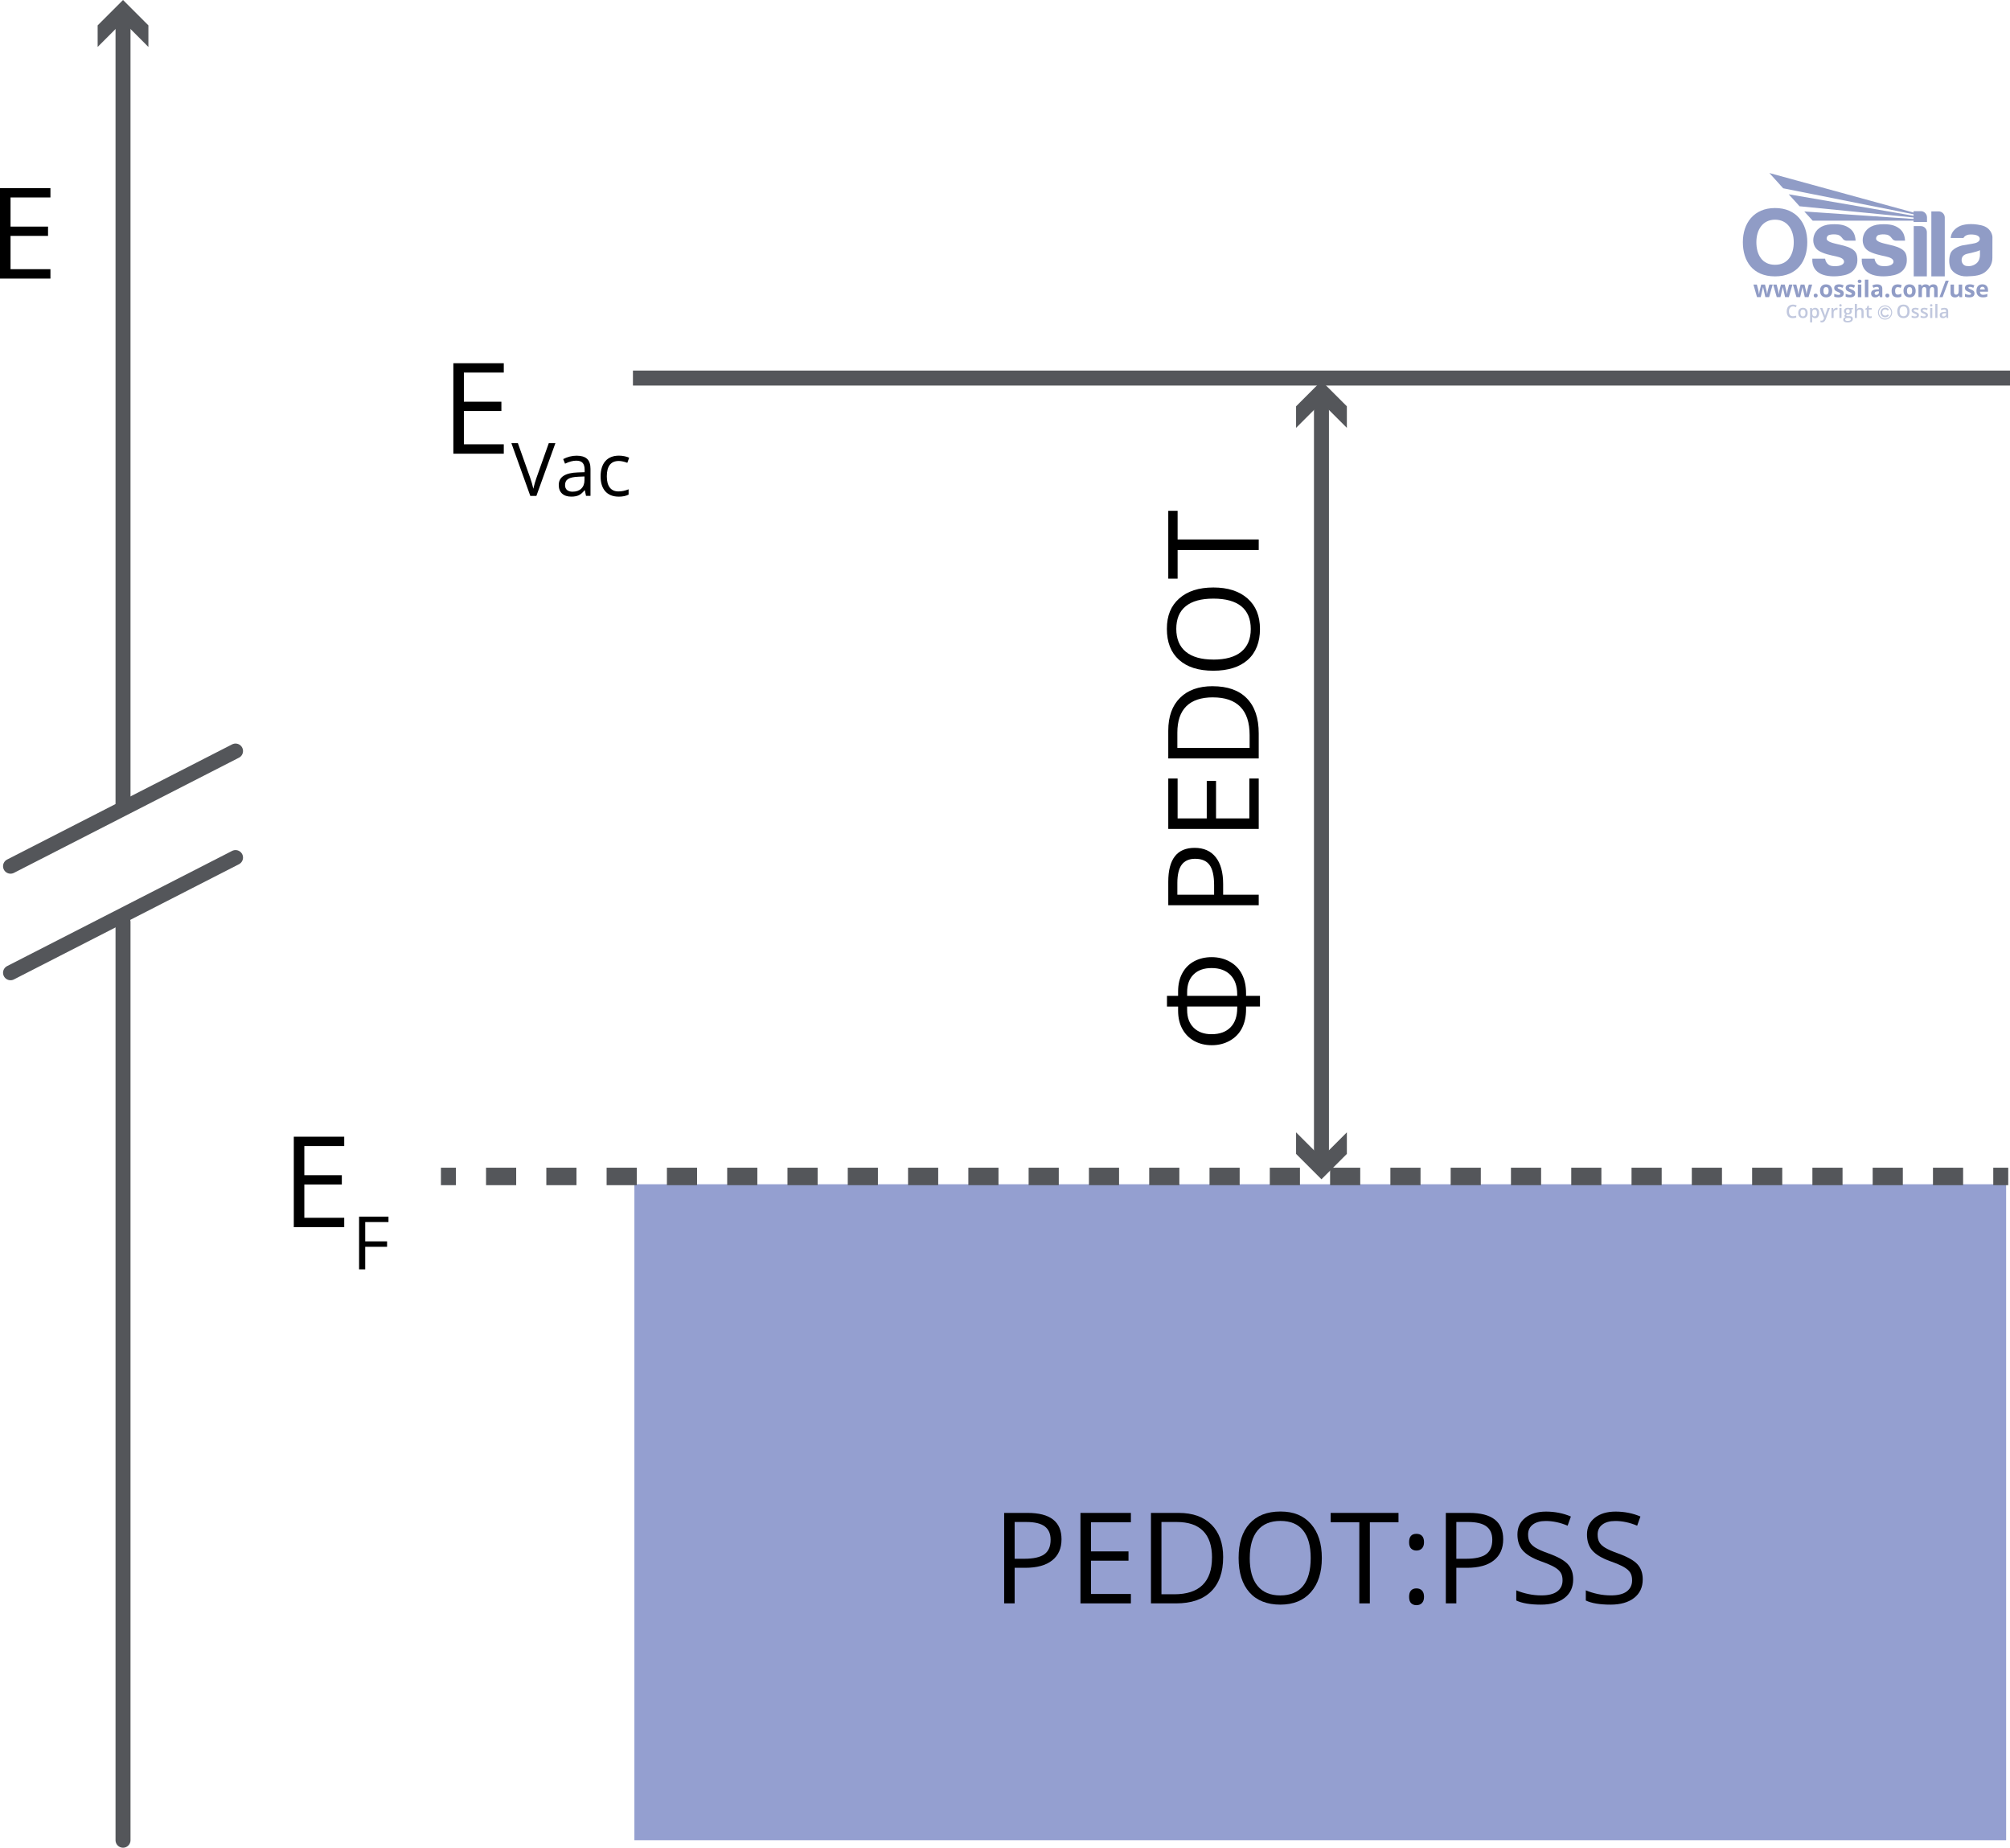 <svg viewBox="0 0 805.5 740.3" xmlns:xlink="http://www.w3.org/1999/xlink" xmlns="http://www.w3.org/2000/svg" data-name="Layer 1" id="Layer_1">
  <defs>
    <style>
      .cls-1 {
        fill: #000;
      }

      .cls-1, .cls-2, .cls-3, .cls-4, .cls-5, .cls-6 {
        stroke-width: 0px;
      }

      .cls-7 {
        clip-path: url(#clippath-2);
      }

      .cls-2 {
        fill: #54565a;
      }

      .cls-3 {
        fill: #c1c8de;
      }

      .cls-4 {
        fill: #949fd0;
      }

      .cls-5, .cls-8, .cls-9, .cls-10 {
        fill: none;
      }

      .cls-11 {
        clip-path: url(#clippath-1);
      }

      .cls-8 {
        stroke: #c1c8de;
        stroke-width: .4px;
      }

      .cls-9 {
        stroke-linecap: round;
      }

      .cls-9, .cls-10 {
        stroke: #54565a;
        stroke-miterlimit: 10;
        stroke-width: 6px;
      }

      .cls-12 {
        clip-path: url(#clippath);
      }

      .cls-6 {
        fill: #909cc6;
      }
    </style>
    <clipPath id="clippath">
      <rect height="59.84" width="100" y="69.32" x="698.45" class="cls-5"></rect>
    </clipPath>
    <clipPath id="clippath-1">
      <path d="M714.6,75.44l52.26,10.41v.6l-50.05-8.61,4.36,4.8,45.69,4.5v.59c-14.65-1.01-29.14-1.99-43.79-3l3.35,3.68c13.52,0,26.92,0,40.44,0v.51h5.38v-1.79c0-1.39-1.11-2.53-2.47-2.53h-2.91v.56l-57.79-15.84,5.53,6.12Z" class="cls-5"></path>
    </clipPath>
    <clipPath id="clippath-2">
      <rect height="59.84" width="100" y="69.32" x="698.45" class="cls-5"></rect>
    </clipPath>
  </defs>
  <g>
    <path d="M49.3,322.58V6.86" class="cls-9"></path>
    <polygon points="59.47 18.81 49.3 8.63 39.13 18.81 39.13 10.17 49.3 0 59.47 10.17 59.47 18.81" class="cls-2"></polygon>
  </g>
  <path d="M49.3,737.3c0-103.82,0-263.36,0-367.9" class="cls-9"></path>
  <rect height="262.82" width="549.72" y="474.48" x="254.23" class="cls-4"></rect>
  <g>
    <rect height="7" width="6" y="467.85" x="798.79" class="cls-2"></rect>
    <path d="M786.71,474.85h-12.08v-7h12.08v7ZM762.55,474.85h-12.08v-7h12.08v7ZM738.39,474.85h-12.08v-7h12.08v7ZM714.23,474.85h-12.08v-7h12.08v7ZM690.07,474.85h-12.08v-7h12.08v7ZM665.91,474.85h-12.08v-7h12.08v7ZM641.75,474.85h-12.08v-7h12.08v7ZM617.59,474.85h-12.08v-7h12.08v7ZM593.43,474.85h-12.08v-7h12.08v7ZM569.27,474.85h-12.08v-7h12.08v7ZM545.11,474.85h-12.08v-7h12.08v7ZM520.95,474.85h-12.08v-7h12.08v7ZM496.79,474.85h-12.08v-7h12.08v7ZM472.62,474.85h-12.08v-7h12.08v7ZM448.46,474.85h-12.08v-7h12.08v7ZM424.3,474.85h-12.08v-7h12.08v7ZM400.14,474.85h-12.08v-7h12.08v7ZM375.98,474.85h-12.08v-7h12.08v7ZM351.82,474.85h-12.08v-7h12.08v7ZM327.66,474.85h-12.08v-7h12.08v7ZM303.5,474.85h-12.08v-7h12.08v7ZM279.34,474.85h-12.08v-7h12.08v7ZM255.18,474.85h-12.08v-7h12.08v7ZM231.02,474.85h-12.08v-7h12.08v7ZM206.86,474.85h-12.08v-7h12.08v7Z" class="cls-2"></path>
    <rect height="7" width="6" y="467.85" x="176.7" class="cls-2"></rect>
  </g>
  <line y2="151.47" x2="253.65" y1="151.47" x1="805.5" class="cls-10"></line>
  <g>
    <line y2="465.63" x2="529.57" y1="159.48" x1="529.57" class="cls-10"></line>
    <polygon points="519.4 171.43 529.57 161.25 539.75 171.43 539.75 162.79 529.57 152.62 519.4 162.79 519.4 171.43" class="cls-2"></polygon>
    <polygon points="519.4 453.68 529.57 463.86 539.75 453.68 539.75 462.32 529.57 472.49 519.4 462.32 519.4 453.68" class="cls-2"></polygon>
  </g>
  <g>
    <path d="M467.66,403.26v-4.27h4.46v-1.74c0-2.83.56-5.28,1.69-7.35,1.12-2.07,2.71-3.66,4.76-4.76s4.39-1.65,7.02-1.65,5.19.62,7.33,1.85c2.14,1.23,3.75,2.92,4.82,5.06,1.08,2.14,1.61,4.67,1.61,7.58v1.02h5.58v4.27h-5.58v1.12c0,2.91-.55,5.43-1.64,7.56-1.09,2.13-2.71,3.8-4.86,5.01-2.15,1.21-4.55,1.81-7.22,1.81s-4.94-.56-6.99-1.67c-2.05-1.12-3.65-2.72-4.8-4.8-1.15-2.08-1.72-4.54-1.72-7.36v-1.66h-4.46ZM495.8,398.99v-.62c0-3.32-.91-5.91-2.72-7.75-1.81-1.84-4.33-2.76-7.55-2.76-3.06,0-5.46.85-7.19,2.55-1.74,1.7-2.6,4.08-2.6,7.14v1.44h20.06ZM475.74,403.26v1.41c0,3.01.88,5.38,2.63,7.1,1.75,1.73,4.14,2.59,7.17,2.59,3.26,0,5.78-.92,7.58-2.75s2.69-4.42,2.69-7.76v-.59h-20.06Z" class="cls-1"></path>
    <path d="M478.74,339.7c3.67,0,6.49,1.25,8.47,3.76,1.98,2.5,2.96,6.09,2.96,10.75v4.27h14.26v4.21h-36.25v-9.4c0-9.06,3.52-13.59,10.56-13.59ZM486.55,358.48v-3.79c0-3.74-.6-6.44-1.81-8.11s-3.14-2.5-5.8-2.5c-2.4,0-4.18.79-5.36,2.36-1.17,1.57-1.76,4.02-1.76,7.34v4.71h14.73Z" class="cls-1"></path>
    <path d="M504.43,311.91v20.21h-36.25v-20.21h3.74v15.99h11.68v-15.03h3.72v15.03h13.34v-15.99h3.77Z" class="cls-1"></path>
    <path d="M485.96,274.94c5.98,0,10.56,1.62,13.72,4.87,3.17,3.25,4.75,7.92,4.75,14.02v10.04h-36.25v-11.11c0-5.64,1.56-10.02,4.69-13.14,3.12-3.12,7.49-4.69,13.09-4.69ZM486.11,279.4c-4.73,0-8.29,1.19-10.69,3.56-2.4,2.37-3.6,5.9-3.6,10.58v6.12h28.96v-5.13c0-5.03-1.24-8.8-3.71-11.33-2.47-2.53-6.13-3.79-10.97-3.79Z" class="cls-1"></path>
    <path d="M486.26,235.38c5.8,0,10.37,1.47,13.69,4.4,3.32,2.93,4.98,7.01,4.98,12.24s-1.63,9.46-4.9,12.36-7.87,4.35-13.82,4.35-10.48-1.45-13.72-4.36c-3.25-2.91-4.87-7.04-4.87-12.4s1.65-9.27,4.96-12.2c3.31-2.93,7.87-4.39,13.69-4.39ZM486.26,264.27c4.91,0,8.63-1.04,11.17-3.14,2.54-2.09,3.81-5.13,3.81-9.11s-1.26-7.05-3.79-9.1c-2.53-2.05-6.26-3.08-11.18-3.08s-8.58,1.02-11.1,3.06c-2.52,2.04-3.78,5.06-3.78,9.06s1.27,7.07,3.81,9.16c2.54,2.09,6.23,3.14,11.07,3.14Z" class="cls-1"></path>
    <path d="M504.43,216.14v4.22h-32.51v11.48h-3.74v-27.18h3.74v11.48h32.51Z" class="cls-1"></path>
  </g>
  <path d="M20.21,111.62H0v-36.25h20.21v3.74H4.22v11.68h15.03v3.72H4.22v13.34h15.99v3.77Z" class="cls-1"></path>
  <g>
    <path d="M201.89,181.78h-20.21v-36.25h20.21v3.74h-15.99v11.68h15.03v3.72h-15.03v13.34h15.99v3.77Z" class="cls-1"></path>
    <path d="M219.92,177.56h2.65l-7.62,21.14h-2.43l-7.58-21.14h2.6l4.86,13.68c.56,1.57,1,3.1,1.33,4.58.35-1.56.8-3.12,1.36-4.67l4.83-13.59Z" class="cls-1"></path>
    <path d="M234.85,198.69l-.48-2.26h-.12c-.79.99-1.58,1.67-2.36,2.02-.79.35-1.77.53-2.94.53-1.57,0-2.8-.4-3.69-1.21-.89-.81-1.34-1.96-1.34-3.46,0-3.2,2.56-4.88,7.68-5.03l2.69-.09v-.98c0-1.24-.27-2.16-.8-2.75s-1.39-.89-2.57-.89c-1.32,0-2.81.4-4.48,1.21l-.74-1.84c.78-.42,1.64-.76,2.57-1,.93-.24,1.86-.36,2.8-.36,1.89,0,3.29.42,4.2,1.26.91.84,1.37,2.18,1.37,4.03v10.81h-1.78ZM229.43,197c1.49,0,2.67-.41,3.52-1.23.85-.82,1.28-1.97,1.28-3.44v-1.43l-2.4.1c-1.91.07-3.28.36-4.13.89s-1.26,1.34-1.26,2.45c0,.87.26,1.53.79,1.98.53.45,1.26.68,2.2.68Z" class="cls-1"></path>
    <path d="M247.91,198.98c-2.29,0-4.07-.71-5.33-2.12-1.26-1.41-1.89-3.41-1.89-5.99s.64-4.7,1.92-6.14c1.28-1.45,3.1-2.17,5.46-2.17.76,0,1.52.08,2.28.25.76.16,1.36.36,1.79.58l-.74,2.04c-.53-.21-1.11-.39-1.73-.53-.63-.14-1.18-.21-1.66-.21-3.22,0-4.83,2.05-4.83,6.16,0,1.95.39,3.44,1.18,4.48.79,1.04,1.95,1.56,3.49,1.56,1.32,0,2.67-.28,4.06-.85v2.13c-1.06.55-2.4.82-4,.82Z" class="cls-1"></path>
  </g>
  <g>
    <path d="M137.95,491.68h-20.21v-36.25h20.21v3.74h-15.99v11.68h15.03v3.72h-15.03v13.34h15.99v3.77Z" class="cls-1"></path>
    <path d="M146.36,508.59h-2.46v-21.14h11.78v2.18h-9.32v7.73h8.76v2.18h-8.76v9.04Z" class="cls-1"></path>
  </g>
  <g>
    <path d="M425.4,616.72c0,3.67-1.25,6.49-3.76,8.47-2.5,1.98-6.09,2.96-10.75,2.96h-4.27v14.26h-4.21v-36.25h9.4c9.06,0,13.59,3.52,13.59,10.56ZM406.63,624.53h3.79c3.74,0,6.44-.6,8.11-1.81s2.5-3.14,2.5-5.8c0-2.4-.79-4.18-2.36-5.36-1.57-1.17-4.02-1.76-7.34-1.76h-4.71v14.73Z" class="cls-1"></path>
    <path d="M453.2,642.41h-20.21v-36.25h20.21v3.74h-15.99v11.68h15.03v3.72h-15.03v13.34h15.99v3.77Z" class="cls-1"></path>
    <path d="M490.17,623.94c0,5.98-1.62,10.56-4.87,13.72-3.25,3.17-7.92,4.75-14.02,4.75h-10.04v-36.25h11.11c5.64,0,10.02,1.56,13.14,4.69,3.12,3.12,4.69,7.49,4.69,13.09ZM485.71,624.09c0-4.73-1.19-8.29-3.56-10.69-2.37-2.4-5.9-3.6-10.58-3.6h-6.12v28.96h5.13c5.03,0,8.8-1.24,11.33-3.71,2.53-2.47,3.79-6.13,3.79-10.97Z" class="cls-1"></path>
    <path d="M529.72,624.24c0,5.8-1.47,10.37-4.4,13.69-2.93,3.32-7.01,4.98-12.24,4.98s-9.46-1.63-12.36-4.9-4.35-7.87-4.35-13.82,1.45-10.48,4.36-13.72c2.91-3.25,7.04-4.87,12.4-4.87s9.27,1.65,12.2,4.96c2.93,3.31,4.39,7.87,4.39,13.69ZM500.83,624.24c0,4.91,1.04,8.63,3.14,11.17,2.09,2.54,5.13,3.81,9.11,3.81s7.05-1.26,9.1-3.79c2.05-2.53,3.08-6.26,3.08-11.18s-1.02-8.58-3.06-11.1c-2.04-2.52-5.06-3.78-9.06-3.78s-7.07,1.27-9.16,3.81c-2.09,2.54-3.14,6.23-3.14,11.07Z" class="cls-1"></path>
    <path d="M548.96,642.41h-4.22v-32.51h-11.48v-3.74h27.18v3.74h-11.48v32.51Z" class="cls-1"></path>
    <path d="M564.69,617.89c0-2.23.97-3.35,2.93-3.35s3.05,1.12,3.05,3.35c0,1.08-.27,1.9-.82,2.48-.55.58-1.29.87-2.23.87-.84,0-1.54-.26-2.1-.78-.55-.52-.83-1.38-.83-2.57ZM564.69,639.78c0-1.11.25-1.95.76-2.52.5-.57,1.23-.86,2.17-.86s1.71.29,2.24.86c.54.57.81,1.41.81,2.52s-.27,1.9-.82,2.48c-.55.58-1.29.87-2.23.87-.84,0-1.54-.26-2.1-.78-.55-.52-.83-1.38-.83-2.57Z" class="cls-1"></path>
    <path d="M602.4,616.72c0,3.67-1.25,6.49-3.76,8.47-2.5,1.98-6.09,2.96-10.75,2.96h-4.27v14.26h-4.21v-36.25h9.4c9.06,0,13.59,3.52,13.59,10.56ZM583.63,624.53h3.79c3.74,0,6.44-.6,8.11-1.81s2.5-3.14,2.5-5.8c0-2.4-.79-4.18-2.36-5.36-1.57-1.17-4.02-1.76-7.34-1.76h-4.71v14.73Z" class="cls-1"></path>
    <path d="M630.45,632.77c0,3.19-1.16,5.68-3.47,7.46-2.31,1.79-5.46,2.68-9.42,2.68-4.3,0-7.6-.55-9.92-1.66v-4.07c1.49.63,3.11,1.12,4.86,1.49s3.49.54,5.21.54c2.81,0,4.93-.53,6.35-1.6s2.13-2.55,2.13-4.45c0-1.26-.25-2.29-.76-3.09s-1.35-1.54-2.53-2.22-2.98-1.45-5.39-2.31c-3.37-1.21-5.78-2.64-7.23-4.29-1.45-1.65-2.17-3.81-2.17-6.47,0-2.79,1.05-5.02,3.15-6.67,2.1-1.65,4.88-2.48,8.33-2.48s6.92.66,9.94,1.98l-1.31,3.67c-2.99-1.26-5.9-1.88-8.73-1.88-2.23,0-3.98.48-5.23,1.44-1.26.96-1.88,2.29-1.88,3.99,0,1.26.23,2.29.69,3.09s1.24,1.54,2.34,2.21c1.1.67,2.78,1.41,5.05,2.22,3.8,1.36,6.42,2.81,7.85,4.36,1.43,1.55,2.14,3.57,2.14,6.05Z" class="cls-1"></path>
    <path d="M658.32,632.77c0,3.19-1.16,5.68-3.47,7.46-2.31,1.79-5.46,2.68-9.42,2.68-4.3,0-7.6-.55-9.92-1.66v-4.07c1.49.63,3.11,1.12,4.86,1.49s3.49.54,5.21.54c2.81,0,4.93-.53,6.35-1.6s2.13-2.55,2.13-4.45c0-1.26-.25-2.29-.76-3.09s-1.35-1.54-2.53-2.22-2.98-1.45-5.39-2.31c-3.37-1.21-5.78-2.64-7.23-4.29-1.45-1.65-2.17-3.81-2.17-6.47,0-2.79,1.05-5.02,3.15-6.67,2.1-1.65,4.88-2.48,8.33-2.48s6.92.66,9.94,1.98l-1.31,3.67c-2.99-1.26-5.9-1.88-8.73-1.88-2.23,0-3.98.48-5.23,1.44-1.26.96-1.88,2.29-1.88,3.99,0,1.26.23,2.29.69,3.09s1.24,1.54,2.34,2.21c1.1.67,2.78,1.41,5.05,2.22,3.8,1.36,6.42,2.81,7.85,4.36,1.43,1.55,2.14,3.57,2.14,6.05Z" class="cls-1"></path>
  </g>
  <line y2="300.91" x2="94.39" y1="347.05" x1="4.22" class="cls-9"></line>
  <line y2="343.59" x2="94.39" y1="389.74" x1="4.22" class="cls-9"></line>
  <g>
    <g class="cls-12">
      <circle r="2.65" cy="125.2" cx="755.43" class="cls-8"></circle>
      <path d="M756.31,123.46c-.27-.13-.54-.19-.83-.19-.34,0-.65.09-.95.26-.29.17-.52.4-.67.69-.16.28-.24.61-.24.97,0,.57.17,1.03.52,1.39s.79.54,1.33.54c.29,0,.55-.05.78-.15s.47-.29.73-.55l-.45-.49c-.19.2-.37.34-.53.41-.16.08-.33.11-.53.11-.23,0-.43-.05-.61-.16-.19-.11-.33-.26-.43-.45s-.15-.41-.15-.65c0-.35.11-.65.34-.89.23-.24.51-.36.84-.36.39,0,.75.18,1.06.53l.46-.47c-.19-.24-.42-.42-.69-.55" class="cls-3"></path>
      <path d="M793.45,102.28c0,.67-.19,2.26-1.42,3.25-1.23.99-2.6,1.23-3.94,1.05-1.33-.17-2.02-1.36-1.98-2.43.04-1.06.5-1.99,2.13-2.44,1.63-.44,3.51-.67,5.22-1.46v2.02ZM793.96,90.26c-3.99-.91-7.2-.39-8.8.43s-3.27,2.3-3.42,4.67h5.11s.57-1.37,2.75-1.41c2.18-.04,3.52.47,3.75,1.44.23.97-.58,1.72-1.92,2.05-1.33.33-3.46.56-4.95.87-1.49.31-4.18,1.43-4.84,3.23-.66,1.8-.68,4.24.06,5.9.74,1.66,3.19,3.39,6.44,3.29,3.25-.1,5.86-.31,7.78-2.05s2.52-3.56,2.52-5.44.02-7.6.02-8.24-.5-3.83-4.49-4.74" class="cls-6"></path>
    </g>
    <g class="cls-11">
      <rect height="19.6" width="63.17" y="69.32" x="709.07" class="cls-6"></rect>
    </g>
    <g class="cls-7">
      <path d="M776.89,84.69h-2.91v26.04h5.38v-23.57c0-1.36-1.11-2.47-2.47-2.47" class="cls-6"></path>
      <path d="M769.76,90.59h-2.84v20.14h5.26v-17.72c0-1.33-1.09-2.42-2.42-2.42" class="cls-6"></path>
      <path d="M761.88,99.69c-1.82-1.1-4.06-1.45-6.73-2.11-2.67-.66-3.31-1.34-3.32-1.98,0-.64.37-1.3,1.13-1.49.76-.19,1.99-.35,3.27-.06,1.28.29,1.94,1.53,2.26,1.84.31.31.88.54,1.27.54h3.68c-.13-2.19-.81-3.8-2.4-4.96-1.59-1.16-3.54-1.82-7.53-1.59-3.99.23-6.11,2.28-6.79,4.62-.68,2.34.04,4.74,1.92,5.96,1.88,1.22,4.99,1.84,6.89,2.24,1.9.41,3.37,1,3.27,2.26-.1,1.27-2.23,1.93-4.78,1.61-2.54-.32-2.8-2.93-2.8-2.93h-5.13c-.17,3.35,1.43,5.17,3.5,6.13,2.07.97,5.61,1.32,9.36.48,3.75-.83,5.19-3.5,5.2-5.86.02-2.36-.46-3.62-2.28-4.72" class="cls-6"></path>
      <path d="M742.07,99.69c-1.82-1.1-4.06-1.45-6.73-2.11-2.67-.66-3.31-1.34-3.32-1.98,0-.64.37-1.3,1.13-1.49.76-.19,1.99-.35,3.27-.06,1.28.29,1.94,1.53,2.26,1.84.31.31.88.54,1.27.54h3.68c-.13-2.19-.81-3.8-2.4-4.96-1.59-1.16-3.54-1.82-7.53-1.59-3.99.23-6.11,2.28-6.79,4.62-.68,2.34.04,4.74,1.92,5.96,1.88,1.22,4.99,1.84,6.89,2.24,1.9.41,3.37,1,3.27,2.26-.1,1.27-2.23,1.93-4.78,1.61-2.54-.32-2.8-2.93-2.8-2.93h-5.13c-.17,3.35,1.43,5.17,3.5,6.13s5.61,1.32,9.36.48c3.75-.83,5.19-3.5,5.2-5.86.02-2.36-.46-3.62-2.28-4.72" class="cls-6"></path>
      <path d="M711.34,106.09c-5.19,0-7.48-4.06-7.48-9.05s2.52-9.02,7.49-9.02,7.49,4.04,7.49,9.02-2.31,9.05-7.5,9.05M711.35,83.35c-8.56,0-12.91,6.12-12.91,13.67s3.94,13.71,12.89,13.71,12.93-6.16,12.93-13.71-4.35-13.67-12.91-13.67" class="cls-6"></path>
      <path d="M795.64,119.06c.27-.06.53-.15.77-.27v-1.06c-.29.14-.58.24-.85.3-.27.06-.56.09-.86.09-.39,0-.69-.11-.91-.33-.22-.22-.33-.52-.35-.92h3.25v-.67c0-.72-.2-1.28-.6-1.68-.4-.41-.95-.61-1.66-.61s-1.33.23-1.75.69c-.42.46-.63,1.11-.63,1.96s.23,1.46.69,1.9c.46.45,1.09.67,1.9.67.39,0,.73-.03,1-.09M795.14,115.18c.17.19.26.45.27.79h-1.93c.02-.34.12-.6.28-.79.17-.18.39-.28.69-.28s.52.09.69.28M791.16,116.92c-.09-.18-.22-.34-.41-.48-.18-.14-.47-.29-.87-.45-.44-.18-.73-.31-.86-.4-.13-.09-.2-.2-.2-.32,0-.22.2-.33.61-.33.23,0,.45.04.67.1.22.07.46.16.71.27l.41-.99c-.57-.26-1.16-.4-1.77-.4s-1.13.12-1.48.37c-.35.25-.52.59-.52,1.04,0,.26.04.48.12.66.08.18.21.34.4.48.18.14.47.29.85.45.27.11.49.21.65.3.16.09.28.16.34.23.07.07.1.16.1.26,0,.29-.25.43-.75.43-.24,0-.53-.04-.85-.12s-.61-.18-.86-.3v1.14c.23.1.47.17.73.22s.57.07.94.07c.72,0,1.25-.14,1.61-.41.36-.27.54-.66.54-1.18,0-.25-.04-.46-.13-.65M786.33,119.06v-5.04h-1.38v2.37c0,.6-.09,1.02-.26,1.28-.17.26-.45.39-.83.39-.28,0-.49-.09-.62-.27-.13-.18-.19-.45-.19-.82v-2.95h-1.38v3.29c0,.6.15,1.05.45,1.37.3.32.75.48,1.34.48.35,0,.65-.06.92-.19.27-.13.48-.31.63-.54h.07l.18.64h1.06ZM779.7,112.47l-2.46,6.59h1.25l2.46-6.59h-1.25ZM773.35,116.53c0-.52.08-.91.25-1.15.17-.24.42-.36.76-.36.26,0,.45.09.57.27.12.18.18.46.18.82v2.95h1.38v-3.29c0-.65-.15-1.12-.44-1.41-.29-.29-.73-.44-1.3-.44-.33,0-.63.06-.89.19-.26.13-.46.31-.6.55h-.12c-.27-.49-.78-.74-1.53-.74-.33,0-.62.07-.88.2-.26.13-.45.31-.59.54h-.08l-.19-.65h-1.05v5.04h1.37v-2.37c0-.59.08-1.02.24-1.28.16-.26.41-.39.77-.39.26,0,.45.09.57.27.12.18.18.46.18.82v2.95h1.38v-2.53ZM767.4,115.15c-.2-.39-.48-.7-.85-.91-.37-.21-.8-.32-1.28-.32-.78,0-1.38.23-1.81.69-.43.46-.65,1.1-.65,1.92,0,.53.1.99.3,1.39.2.4.48.7.85.91.37.21.8.32,1.28.32.77,0,1.38-.23,1.81-.69s.65-1.11.65-1.93c0-.53-.1-.99-.3-1.38M764.46,115.41c.16-.25.43-.37.79-.37s.64.12.8.37c.16.25.24.62.24,1.12s-.08.88-.24,1.13c-.16.25-.43.38-.79.38s-.64-.13-.8-.38c-.16-.26-.25-.63-.25-1.13s.08-.88.24-1.13M761.28,119.07c.23-.05.45-.15.67-.29v-1.18c-.23.15-.45.26-.68.33-.23.07-.47.11-.74.11-.72,0-1.07-.49-1.07-1.48s.36-1.52,1.07-1.52c.19,0,.37.03.56.08.19.06.39.13.6.21l.41-1.06c-.46-.23-.99-.34-1.57-.34-.8,0-1.41.23-1.84.68-.43.45-.64,1.11-.64,1.96,0,1.72.78,2.58,2.35,2.58.35,0,.63-.03.86-.08M755.76,118.98c.14.13.33.2.59.2s.44-.07.58-.2c.14-.14.21-.32.21-.56s-.07-.44-.21-.57c-.14-.13-.33-.2-.58-.2s-.45.06-.59.19c-.14.13-.2.32-.2.57s.07.43.21.57M752.97,117.14c0,.3-.1.55-.29.73-.19.18-.45.27-.76.27-.45,0-.67-.19-.67-.58,0-.27.1-.47.29-.6.2-.13.49-.2.89-.22l.53-.02v.41ZM754.33,119.06v-3.36c0-.6-.18-1.05-.54-1.34-.36-.29-.88-.44-1.56-.44s-1.35.15-1.93.46l.46.93c.54-.24,1.02-.37,1.42-.37.52,0,.78.26.78.77v.22l-.87.03c-.76.03-1.32.17-1.69.42-.37.25-.56.65-.56,1.18s.14.91.42,1.18c.28.28.66.41,1.14.41.39,0,.71-.06.96-.17.25-.11.48-.32.72-.61h.04l.27.69h.96ZM748.73,112.04h-1.38v7.02h1.38v-7.02ZM745.92,114.02h-1.38v5.04h1.38v-5.04ZM745.23,113.39c.25,0,.44-.06.56-.18.13-.12.19-.29.19-.5,0-.45-.25-.67-.75-.67s-.75.22-.75.67.25.68.75.68M743.34,116.92c-.09-.18-.22-.34-.41-.48-.18-.14-.47-.29-.87-.45-.44-.18-.73-.31-.86-.4-.13-.09-.2-.2-.2-.32,0-.22.2-.33.61-.33.23,0,.45.04.67.1.22.07.46.16.71.27l.42-.99c-.57-.26-1.17-.4-1.77-.4-.64,0-1.13.12-1.48.37-.35.25-.52.59-.52,1.04,0,.26.04.48.12.66.08.18.21.34.4.48.18.14.47.29.85.45.27.11.49.21.65.3.16.09.28.16.34.23.07.07.1.16.1.26,0,.29-.25.43-.75.43-.24,0-.53-.04-.85-.12-.32-.08-.61-.18-.86-.3v1.14c.23.1.47.17.73.22s.57.07.94.07c.72,0,1.25-.14,1.61-.41.36-.27.54-.66.54-1.18,0-.25-.04-.46-.13-.65M738.76,116.92c-.09-.18-.22-.34-.41-.48-.18-.14-.47-.29-.87-.45-.44-.18-.73-.31-.86-.4-.13-.09-.2-.2-.2-.32,0-.22.2-.33.61-.33.23,0,.45.04.67.1.22.07.46.16.71.27l.41-.99c-.57-.26-1.17-.4-1.77-.4-.64,0-1.13.12-1.48.37-.35.25-.52.59-.52,1.04,0,.26.04.48.12.66.08.18.22.34.4.48.18.14.47.29.86.45.27.11.49.21.65.3.16.09.28.16.34.23.07.07.1.16.1.26,0,.29-.25.43-.75.43-.24,0-.53-.04-.85-.12-.32-.08-.61-.18-.86-.3v1.14c.23.1.47.17.73.22.26.05.57.07.94.07.72,0,1.25-.14,1.61-.41.36-.27.54-.66.54-1.18,0-.25-.04-.46-.13-.65M733.94,115.15c-.2-.39-.48-.7-.85-.91-.37-.21-.8-.32-1.28-.32-.78,0-1.38.23-1.81.69-.43.46-.64,1.1-.64,1.92,0,.53.1.99.3,1.39s.48.7.85.91c.37.21.8.32,1.28.32.77,0,1.38-.23,1.81-.69.43-.46.65-1.11.65-1.93,0-.53-.1-.99-.3-1.38M730.99,115.41c.16-.25.43-.37.79-.37s.64.12.8.37c.16.25.24.62.24,1.12s-.08.88-.24,1.13c-.16.25-.42.38-.79.38s-.64-.13-.8-.38c-.16-.26-.25-.63-.25-1.13s.08-.88.24-1.13M727.04,118.98c.14.13.33.2.59.2s.44-.07.58-.2c.14-.14.21-.32.21-.56s-.07-.44-.21-.57c-.14-.13-.33-.2-.58-.2s-.46.06-.59.19c-.14.13-.2.32-.2.57s.07.43.21.57M724.77,119.06l1.45-5.04h-1.35l-.6,2.23c-.03.13-.08.39-.15.76-.07.38-.12.67-.14.89h-.03c0-.08-.01-.2-.03-.34-.02-.14-.04-.28-.07-.43s-.05-.28-.07-.41c-.03-.13-.04-.23-.06-.29l-.59-2.42h-1.52l-.62,2.42-.07.38c-.09.5-.15.86-.16,1.09h-.03c-.1-.7-.19-1.26-.28-1.66l-.58-2.23h-1.37l1.43,5.04h1.48l.92-3.99h.03l.52,2.23.39,1.76h1.5ZM716.87,119.06l1.45-5.04h-1.35l-.6,2.23c-.03.13-.08.39-.15.76-.07.38-.12.67-.14.89h-.03c0-.08-.01-.2-.03-.34-.02-.14-.04-.28-.07-.43s-.05-.28-.07-.41c-.03-.13-.04-.23-.06-.29l-.59-2.42h-1.52l-.62,2.42-.07.38c-.09.5-.15.86-.16,1.09h-.03c-.1-.7-.19-1.26-.28-1.66l-.58-2.23h-1.37l1.43,5.04h1.48l.92-3.99h.03l.52,2.23.39,1.76h1.5ZM708.96,119.06l1.45-5.04h-1.35l-.6,2.23c-.03.13-.08.39-.15.76-.07.38-.12.67-.14.89h-.03c0-.08-.01-.2-.03-.34-.02-.14-.04-.28-.07-.43-.02-.15-.05-.28-.07-.41-.03-.13-.04-.23-.06-.29l-.59-2.42h-1.52l-.62,2.42-.07.38c-.09.5-.15.86-.16,1.09h-.03c-.1-.7-.19-1.26-.28-1.66l-.58-2.23h-1.37l1.43,5.04h1.48l.92-3.99h.03l.52,2.23.39,1.76h1.5Z" class="cls-6"></path>
      <path d="M778.39,126.66c-.11-.1-.16-.24-.16-.41,0-.24.09-.43.27-.55.18-.12.47-.19.87-.2l.51-.02v.35c0,.31-.09.55-.28.72-.19.17-.43.26-.74.26-.21,0-.37-.05-.48-.15M780.73,127.39v-2.69c0-.47-.13-.82-.39-1.04s-.64-.33-1.15-.33c-.23,0-.47.03-.73.09-.26.06-.49.14-.71.26l.27.61c.17-.08.35-.15.54-.21s.38-.09.59-.09c.25,0,.43.06.55.19.12.13.18.32.18.57v.21l-.69.02c-.63.02-1.09.13-1.4.34-.3.21-.46.52-.46.93,0,.39.11.69.33.9s.53.32.92.32c.3,0,.56-.04.75-.13.19-.09.39-.25.58-.5h.03l.17.56h.61ZM776.42,121.77h-.85v5.61h.85v-5.61ZM773.58,122.68c.08.08.2.12.36.12s.27-.04.35-.12c.08-.08.12-.2.12-.34,0-.15-.04-.27-.12-.35-.08-.08-.2-.12-.35-.12s-.27.04-.36.12c-.08.08-.12.2-.12.35s.04.26.12.34M774.36,123.4h-.85v3.99h.85v-3.99ZM772.49,125.75c-.07-.14-.18-.26-.33-.37-.15-.11-.39-.22-.72-.35-.39-.15-.65-.27-.76-.36-.12-.09-.18-.19-.18-.32,0-.25.22-.38.67-.38.29,0,.66.09,1.09.27l.27-.64c-.42-.19-.86-.29-1.33-.29s-.85.09-1.12.28c-.28.19-.41.45-.41.8,0,.28.08.52.24.69.16.18.47.36.93.53.24.09.42.17.55.25.13.07.23.14.29.21.06.07.09.15.09.25,0,.32-.26.47-.78.47-.4,0-.84-.11-1.31-.32v.73c.32.16.75.24,1.28.24s.94-.1,1.22-.31c.28-.21.43-.51.43-.9,0-.19-.04-.36-.11-.5M768.89,125.75c-.07-.14-.18-.26-.33-.37-.15-.11-.39-.22-.72-.35-.39-.15-.65-.27-.76-.36-.12-.09-.18-.19-.18-.32,0-.25.22-.38.67-.38.29,0,.66.09,1.09.27l.27-.64c-.42-.19-.86-.29-1.33-.29s-.85.09-1.12.28c-.27.19-.41.45-.41.8,0,.28.08.52.24.69.16.18.47.36.93.53.24.09.42.17.55.25.13.07.23.14.29.21.06.07.09.15.09.25,0,.32-.26.47-.78.47-.4,0-.84-.11-1.31-.32v.73c.32.16.75.24,1.28.24s.94-.1,1.22-.31c.28-.21.43-.51.43-.9,0-.19-.04-.36-.11-.5M761.64,123.27c.26-.33.65-.5,1.17-.5s.9.17,1.16.5c.26.33.39.83.39,1.47s-.13,1.15-.39,1.48c-.26.33-.65.5-1.16.5s-.9-.17-1.16-.5c-.26-.34-.39-.83-.39-1.48s.13-1.14.4-1.47M764.63,122.74c-.43-.47-1.03-.71-1.82-.71s-1.41.23-1.84.7c-.43.47-.64,1.14-.64,2.01s.21,1.54.64,2.01c.43.47,1.04.71,1.83.71s1.4-.24,1.82-.72c.43-.48.64-1.14.64-2s-.21-1.53-.64-2M749.08,126.63c-.1-.1-.15-.25-.15-.45v-2.14h1.14v-.64h-1.14v-.89h-.52l-.29.84-.58.31v.38h.54v2.15c0,.85.4,1.27,1.21,1.27.16,0,.31-.01.46-.04.15-.03.27-.06.36-.1v-.64c-.21.07-.41.1-.62.1-.17,0-.3-.05-.4-.15M746.82,124.79c0-.97-.48-1.46-1.45-1.46-.27,0-.51.05-.72.16-.21.11-.37.26-.48.45h-.05c.03-.26.04-.5.04-.73v-1.43h-.85v5.61h.85v-1.98c0-.5.08-.86.25-1.07s.43-.32.79-.32c.27,0,.47.08.59.23.12.15.19.38.19.69v2.45h.85v-2.6ZM739.98,124.08c.13-.14.31-.21.56-.21s.43.07.55.21c.12.14.18.34.18.6,0,.52-.25.79-.74.79-.24,0-.42-.07-.55-.2-.13-.13-.19-.33-.19-.58,0-.27.06-.47.19-.61M739.65,127.54c.14-.11.34-.17.58-.17h.64c.34,0,.57.04.69.11.12.07.19.2.19.37,0,.22-.11.39-.34.53-.23.13-.57.2-1.03.2-.3,0-.53-.05-.69-.15-.17-.1-.25-.24-.25-.42,0-.19.07-.35.21-.46M741.18,123.4c-.06-.02-.16-.03-.28-.05-.12-.02-.24-.02-.35-.02-.51,0-.89.12-1.17.36-.27.24-.41.57-.41,1.01,0,.27.06.5.19.71.13.2.3.35.5.43-.17.1-.29.2-.37.31-.08.1-.13.23-.13.38,0,.12.04.23.11.34.07.11.17.18.28.23-.28.06-.5.18-.65.35-.16.17-.23.37-.23.62,0,.36.14.63.43.82.29.19.7.29,1.24.29.7,0,1.24-.12,1.62-.37s.56-.59.56-1.05c0-.35-.11-.62-.34-.81-.23-.19-.56-.28-1-.28h-.7c-.23,0-.39-.02-.47-.07-.09-.05-.13-.11-.13-.21,0-.15.09-.28.27-.4.1.02.22.03.35.03.5,0,.89-.12,1.17-.35.28-.24.43-.56.43-.97,0-.14-.02-.27-.06-.39-.04-.12-.09-.23-.16-.31l.68-.13v-.46h-1.38ZM737.21,122.68c.08.08.2.12.36.12s.26-.04.35-.12c.08-.08.13-.2.13-.34,0-.15-.04-.27-.13-.35-.08-.08-.2-.12-.35-.12s-.27.04-.36.12c-.08.08-.12.2-.12.35s.04.26.12.34M737.98,123.4h-.85v3.99h.85v-3.99ZM735.29,123.53c-.21.14-.39.33-.52.57h-.04l-.11-.7h-.66v3.99h.85v-2.09c0-.35.11-.64.32-.86.21-.22.49-.33.83-.33.13,0,.25.01.37.04l.08-.79c-.11-.02-.25-.04-.42-.04-.25,0-.47.07-.69.21M730.99,127.39l-.15.38c-.17.47-.45.71-.86.71-.16,0-.31-.01-.44-.04v.67c.18.04.36.06.55.06.72,0,1.24-.42,1.55-1.25l1.71-4.52h-.92c-.55,1.6-.86,2.5-.92,2.69-.06.19-.1.35-.12.48h-.03c-.04-.28-.12-.59-.25-.91l-.81-2.26h-.92l1.6,3.99ZM727.9,124.36c.16.23.24.57.24,1.02s-.08.79-.24,1.03-.39.36-.68.36c-.35,0-.6-.11-.75-.33-.15-.22-.23-.57-.23-1.06v-.13c0-.43.08-.75.23-.95.16-.2.4-.3.74-.3.31,0,.54.11.69.34M728.58,126.91c.28-.37.42-.87.42-1.53s-.14-1.16-.42-1.52c-.28-.36-.67-.54-1.16-.54-.53,0-.93.2-1.19.61h-.04c-.06-.28-.1-.46-.12-.53h-.69v5.77h.85v-1.63c0-.07-.02-.28-.05-.61h.05c.28.36.67.55,1.18.55s.89-.18,1.17-.55M721.75,124.37c.16-.24.42-.35.77-.35.68,0,1.02.46,1.02,1.37s-.34,1.38-1.01,1.38-1.02-.46-1.02-1.38c0-.44.08-.78.24-1.01M723.9,123.88c-.34-.37-.79-.56-1.37-.56s-1.07.18-1.4.54c-.33.36-.5.87-.5,1.52,0,.42.08.78.23,1.1.15.32.37.56.66.73.29.17.62.25.99.25.6,0,1.06-.18,1.4-.55s.5-.87.5-1.53-.17-1.13-.51-1.5M719.15,122.87c.2.06.39.14.56.22l.31-.72c-.46-.23-.96-.34-1.49-.34s-.96.11-1.34.33c-.38.22-.67.53-.87.95-.2.41-.3.89-.3,1.44,0,.87.21,1.54.62,2.01.41.47,1.01.7,1.78.7.52,0,.99-.08,1.41-.24v-.74c-.23.07-.44.13-.65.17-.21.04-.43.07-.65.07-.52,0-.91-.17-1.19-.5-.27-.33-.41-.82-.41-1.47s.14-1.1.43-1.45c.28-.35.67-.53,1.17-.53.22,0,.43.03.63.1" class="cls-3"></path>
    </g>
  </g>
</svg>